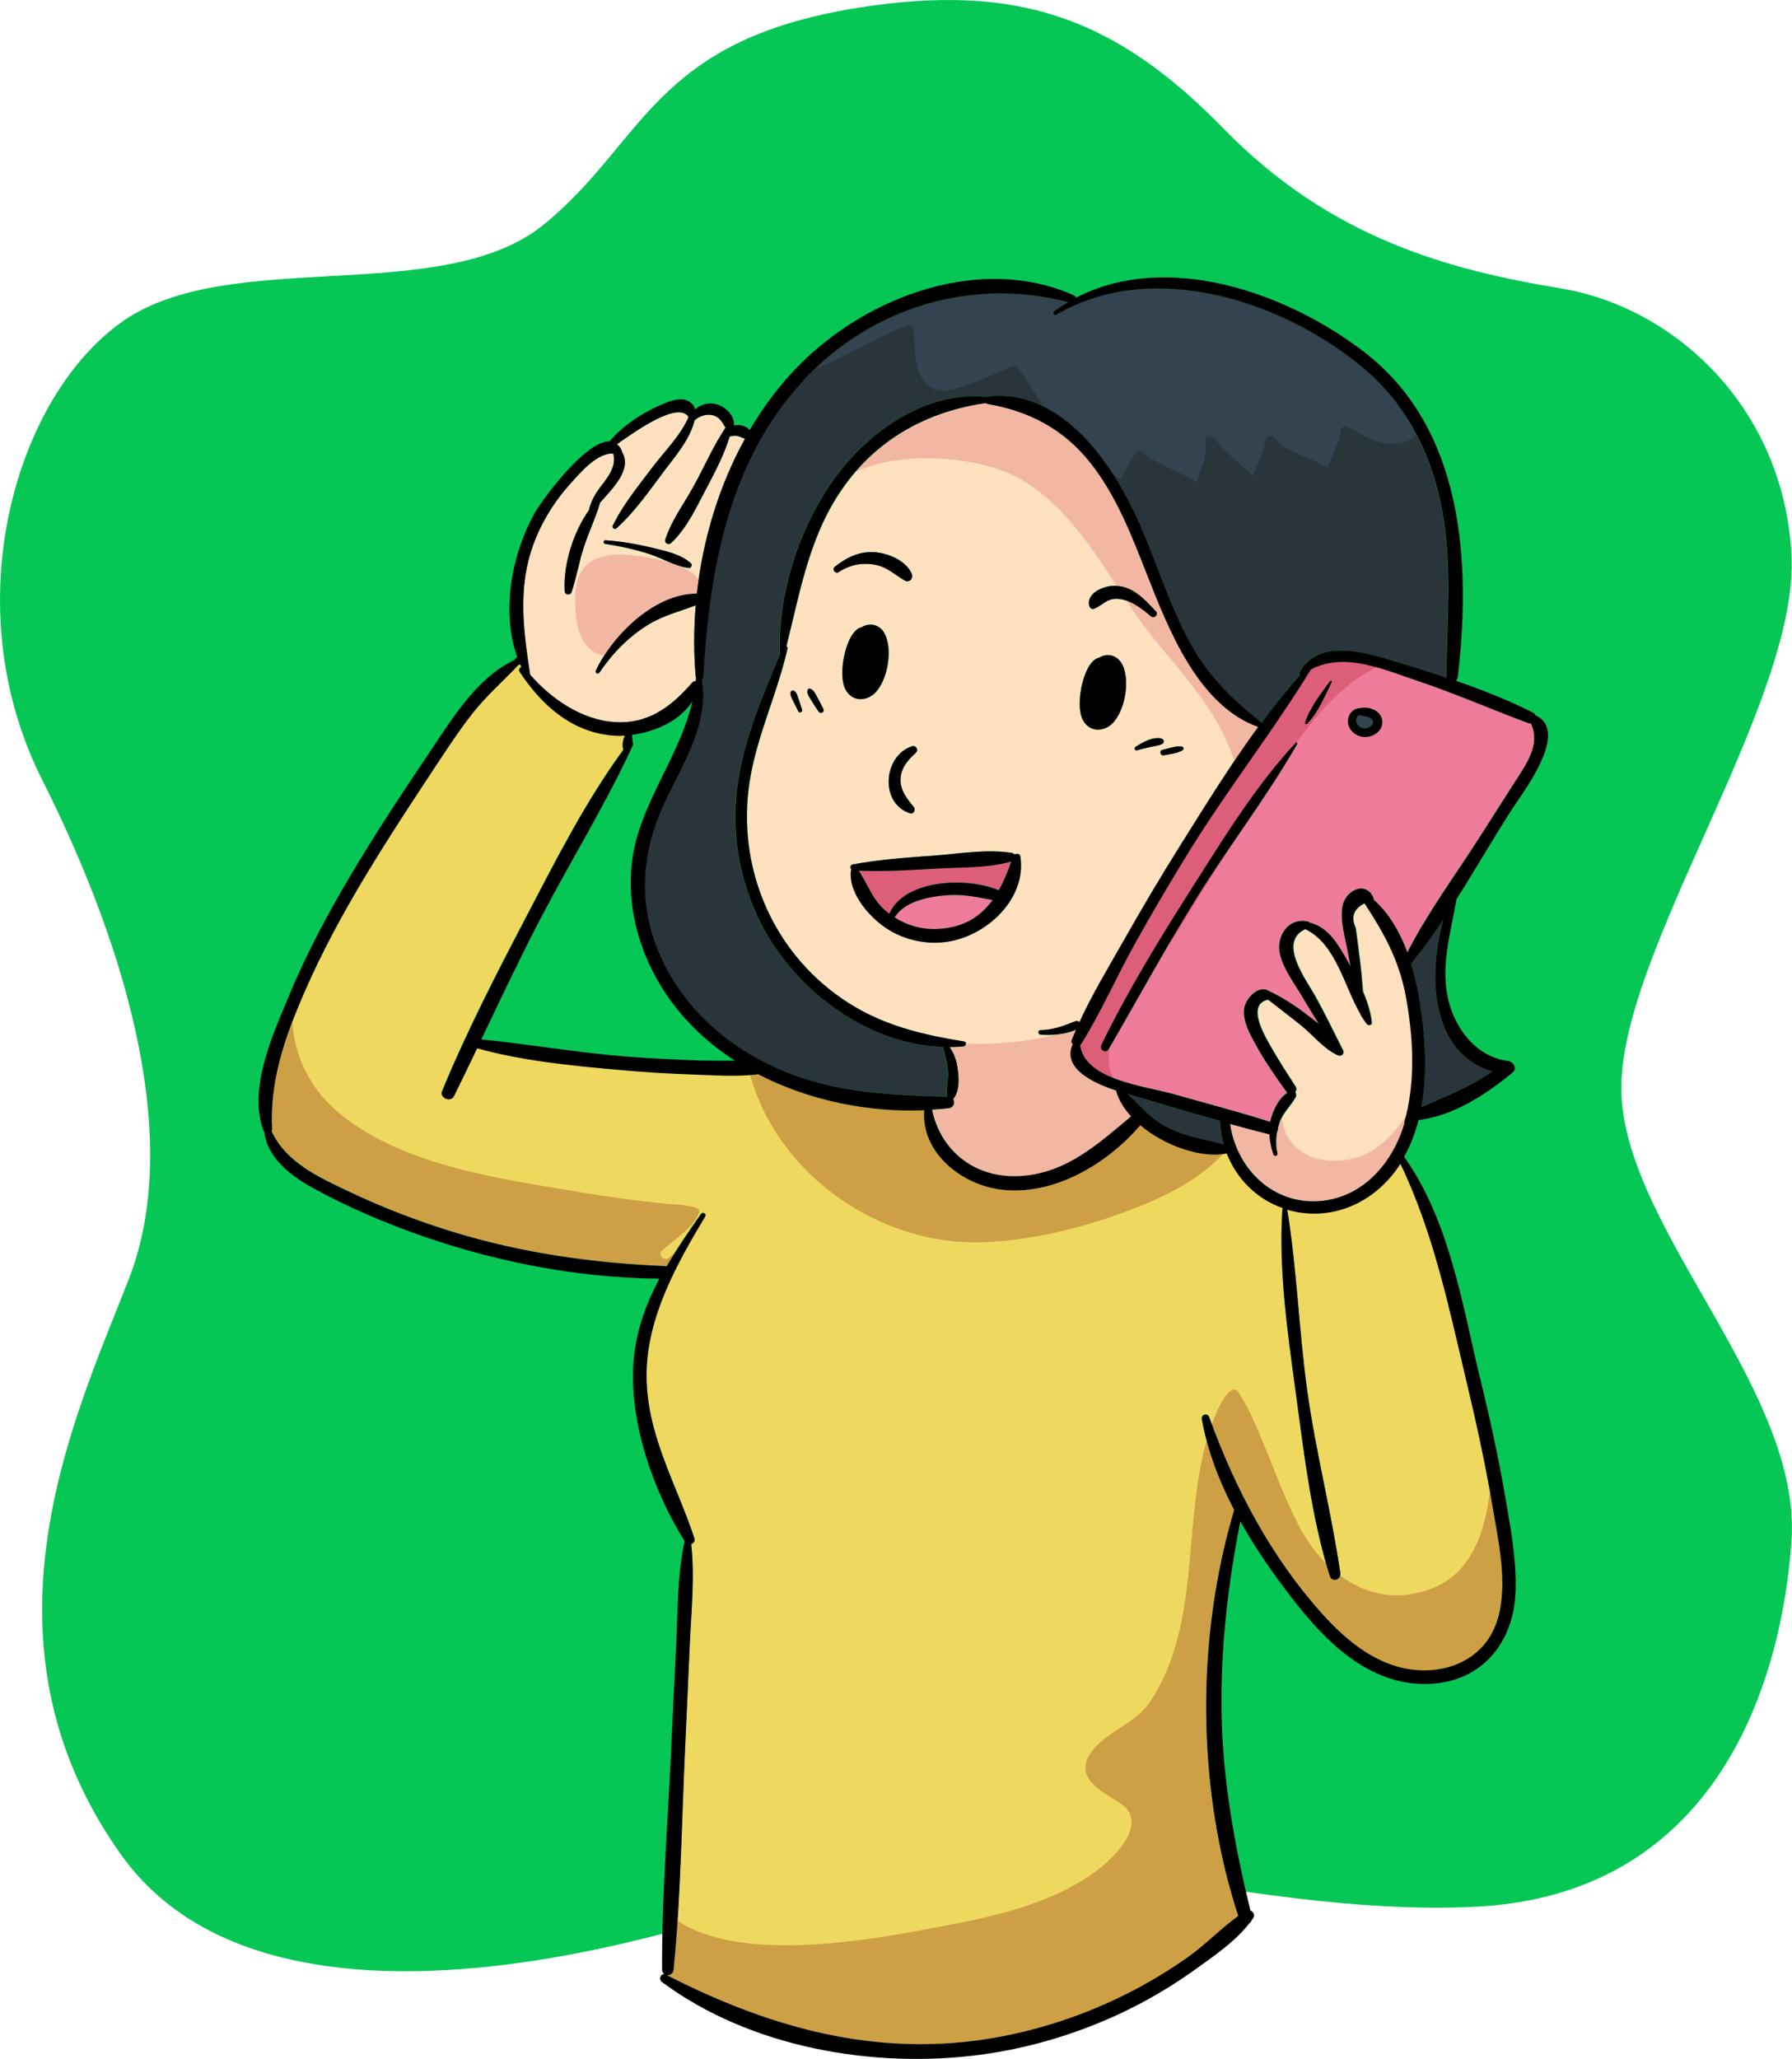 <?xml version="1.0" encoding="UTF-8"?>
<svg id="_レイヤー_2" data-name="レイヤー 2" xmlns="http://www.w3.org/2000/svg" viewBox="0 0 169.14 194.33">
  <defs>
    <style>
      .cls-1 {
        fill: #cea045;
      }

      .cls-2 {
        fill: #29353a;
      }

      .cls-3 {
        fill: #06c755;
      }

      .cls-4 {
        fill: #efd860;
      }

      .cls-5 {
        fill: #dd5e79;
      }

      .cls-6 {
        fill: #ffe1c0;
      }

      .cls-7 {
        fill: #ef7b9a;
      }

      .cls-8 {
        fill: #f2b7a2;
      }

      .cls-9 {
        fill: #33434f;
      }
    </style>
  </defs>
  <g id="Objects">
    <g>
      <path class="cls-3" d="M80.88.75c15.26-2.45,24.51,1.04,34.61,11.39,10.1,10.36,21.23,13.32,31.85,15.08,10.62,1.76,20.97,11.11,21.75,25.08.78,13.97-16.57,37.95-16.05,50.95.52,13,17.09,28.02,16.05,42.26-1.04,14.24-7.62,33.4-29.96,34.44-22.34,1.04-46.35-8.55-59.59-3.11-13.25,5.44-53.64,18.56-68.14-1.85-14.5-20.41-4.14-41.65.78-54.34,4.92-12.69.17-30.42-8.2-47.06C-4.4,56.94,1.56,37.26,11.66,30.27c10.1-6.99,30.08-1.3,39.64-9.06C60.86,13.44,61.55,3.86,80.88.75Z"/>
      <g>
        <g>
          <path class="cls-6" d="M128.83,85.25c-1.04.5-1.33,1.27-.84,2.33.04.29.08.59.12.88.1.73.19,1.46.28,2.19.12.97.21,1.94.28,2.9.41.97.73,1.96.84,2.94.03.29-.35.31-.49.13-.17-.22-.32-.46-.47-.71-.04-.02-.06-.05-.07-.1,0-.01,0-.03,0-.04-1.6-2.72-2.32-6.66-5.24-8.09-2.64,1.2.02,4.7.91,6.29.9,1.61,1.68,3.26,2.52,4.9.04.08.09.16.13.24.14.33-.15.62-.48.48-1.28-.56-2.33-1.9-3.42-2.77-1.04-.85-2.12-1.66-3.17-2.48-2.17.44-.26,3.53.38,4.66.69,1.2,1.44,2.36,2.19,3.52.13.21.09.4-.03.54.1.12.13.3.06.45-.43.83-1.14,1.4-1.49,2.32-.08.21-.14.42-.19.63.01.12-.02.24-.07.35-.13.67-.14,1.36.03,2.03.06.25-.3.34-.38.11-.21-.63-.36-1.26-.38-1.9-1.24-.31-2.48-.63-3.71-.98.58,4.16,3.97,7.59,8.4,7.28,4.13-.29,6.98-3.6,8.07-7.38,1.11-3.81.87-8.17.14-12.04-.64-3.38-2.07-5.92-3.88-8.68Z"/>
          <path class="cls-6" d="M57.77,68.13c3.3.31,5.52-1.36,7.56-3.71.09-.11.21-.13.32-.11.01-.12.03-.23.04-.35,0-.03-.02-.06-.03-.09-.19-2.21-.19-4.47,0-6.74-1.49.58-3.03.94-4.45,1.81-1.87,1.15-3.42,2.73-4.64,4.54-.14.21-.44.03-.34-.2,1.59-3.32,5.53-7.24,9.53-7.25.57-5.09,2.08-10.16,4.55-14.62-.29-.08-.53-.24-.84-.27-.2-.01-.4.03-.6.05-.51,1.68-1.33,3.26-2.15,4.81-.95,1.79-1.88,3.87-3.39,5.26-.23.21-.65,0-.55-.32.59-1.85,1.84-3.5,2.77-5.21.97-1.78,1.79-3.67,2.92-5.36-.26-.44-.5-.9-1-1.11-.6-.25-1.4-.05-1.87.38-.01.01-.02.01-.04.02-.47,1.82-1.67,3.2-2.82,4.72-1.41,1.87-2.81,3.93-4.56,5.48-.19.17-.45-.04-.34-.26.94-1.96,2.42-3.74,3.72-5.48,1.11-1.48,2.69-3.03,3.42-4.76-.99-1.52-4.92,1.28-6.76,2.57.17.14.32.33.45.59.02.04.02.08.02.12,1.02,1.66-.88,3.46-2.1,4.85,0,.04.02.07,0,.11-.42,1.39-1.05,2.69-1.5,4.07-.45,1.39-.68,2.83-1.15,4.21-.12.36-.63.29-.65-.09-.15-2.5.81-5.55,2.32-7.69,0-.03-.02-.07,0-.11.25-.84.6-1.45,1.14-2.14.69-.89,1.45-1.91,1.12-3.04-1.57-.09-3.26,1.97-4.18,3-1.21,1.36-2.21,2.91-2.95,4.57-1.98,4.42-1.41,8.69-.72,13.3,1.96,2.26,4.75,4.18,7.74,4.46ZM57.15,50.99c1.49.11,2.92.35,4.38.7,1.27.31,2.69.58,3.69,1.47.16.15.04.49-.19.46-1.29-.17-2.44-.89-3.67-1.3-1.38-.46-2.82-.76-4.25-.99-.19-.03-.14-.35.05-.33Z"/>
          <path class="cls-8" d="M127.49,109.38c-3.4.69-6.26-.9-6.49-3.92-.06.12-.13.23-.18.36-.08.21-.14.42-.19.63.01.12-.02.24-.07.35-.13.67-.14,1.36.03,2.03.06.25-.3.34-.38.11-.21-.63-.36-1.26-.38-1.9-1.24-.31-2.48-.63-3.71-.98.58,4.16,3.97,7.59,8.4,7.28,4.13-.29,6.98-3.6,8.07-7.38.07-.26.13-.53.19-.79-1.3,2.05-3.02,3.75-5.27,4.2Z"/>
          <path class="cls-8" d="M64.13,53.41c-.2-.06-.4-.14-.59-.22-1.82-.6-4.12-.86-5.02-.86-2.71,0-4.18,1.22-4.23,4.04-.04,2.03.24,5.1,2.73,5.47.02,0,.03.01.04.02,1.89-2.91,5.26-5.8,8.69-5.83.02-.03.03-.06.05-.08.04-.38.1-.77.16-1.15-.23-.57-.93-1.02-1.82-1.38Z"/>
          <path class="cls-2" d="M115.51,108.01c-.2-.71-.32-1.45-.34-2.21-2.93-.83-5.85-1.71-8.77-2.55,1.12,1,2.09,2.19,3.45,2.98,1.84,1.05,3.71,1.26,5.66,1.79Z"/>
          <path class="cls-7" d="M89.51,84.47c-1.68.11-4.14.54-5.07,2.11,1.22.78,2.64,1.16,4.12,1.09,2.43-.12,4.01-1.19,5.13-2.73-1.39-.26-2.73-.56-4.18-.46Z"/>
          <path class="cls-2" d="M66.21,64.14c.76,4.1-1.78,7.97-3.48,11.58-2.29,4.88-2.59,9.86-.27,14.81,2.04,4.36,5.61,7.68,9.86,9.8.03.01.06.02.09.04.39.19.78.39,1.18.56,5.08,2.18,10.34,2.41,15.77,2.57-.11-.78.16-1.57.1-2.37-.06-.77-.27-1.57-.49-2.34-7.4-.24-14.4-5.71-17.46-12.23-1.75-3.73-2.47-7.91-1.98-12,.54-4.49,2.36-8.72,4.08-12.86,0-.02-.03-.04-.03-.06-.18-5.91,2.04-12.52,5.68-17.17,3.21-4.1,8.34-7.54,13.74-7.02.04,0,.08.02.11.04.06-.05.12-.08.2-.09,7.06-.71,11.88,6.62,14.3,12.2,1.62,3.73,2.81,7.67,4.79,11.23,1.71,3.09,3.96,5.22,6.66,7.37,1.16-1.56,2.36-3.09,3.63-4.52-.06-.05-.1-.14-.06-.22,1.77-3.33,6.38-1.85,9.14-1.01,1.57.48,3.15.97,4.73,1.5,0-.02,0-.03,0-.05.04-5.6.63-11.14-.59-16.67-1.07-4.87-3.37-9.24-7.22-12.47-7.58-6.36-19.89-10.41-29-5.07-.22.13-.39-.19-.19-.33.43-.31.87-.59,1.32-.85-9.1-2.33-18.54.46-24.99,7.36-7.14,7.65-8.9,17.94-9.48,27.99,0,.13-.07.22-.15.27Z"/>
          <path class="cls-9" d="M76.91,34.81c3.02-1.09,5.94-3.08,8.75-4.08.3-.11.6.17.6.46.03,2.39.19,6.41,3.61,5.57,2-.49,3.85-1.44,5.74-2.24.2-.08.43.06.53.22.8,1.21,1.58,2.45,2.39,3.65,2.69,1.34,4.89,3.81,6.6,6.49.23.12.47.24.72.35.29-.88.84-1.61,1.32-2.43.16-.28.52-.29.74-.1,1.48,1.29,3.44,1.74,5.05,2.83.35-1.26.99-2.29.79-3.79-.07-.54.53-.8.87-.36,1.04,1.35,2.45,2.32,3.62,3.55.38-1.11,1.03-2.14,1.19-3.31.05-.37.5-.68.81-.33,1.36,1.52,3.41,1.81,5.06,2.86.36-1.18,1.08-2.22,1.24-3.47.04-.32.38-.64.71-.41,1.67,1.16,4.67,2.58,6.45.75-1.23-2.35-2.86-4.47-4.97-6.24-7.58-6.36-19.89-10.41-29-5.07-.22.13-.39-.19-.19-.33.43-.31.87-.59,1.32-.85-8.62-2.21-17.53.18-23.93,6.3Z"/>
          <path class="cls-6" d="M98.23,97.23c1.15-.01,2.25-.41,3.3-.85.15-.06.28,0,.37.1,1.2-2.61,2.73-5.13,4.12-7.6,1.75-3.1,3.57-6.16,5.46-9.18,2.3-3.67,4.67-7.5,7.29-11.08-5.71-2.03-8.5-9.33-10.51-14.43-1.44-3.66-2.87-7.4-5.34-10.51-2.51-3.16-5.75-4.86-9.69-5.54-.08-.01-.13-.05-.17-.08-5.33.75-9.97,3.22-13.2,7.6-3.42,4.62-4.27,9.95-5.62,15.34.07.05.12.12.1.23-.95,4.21-2.87,8.18-3.56,12.46-.65,4.07-.11,8.29,1.59,12.05,1.67,3.69,4.37,6.79,7.79,8.96,3.36,2.12,7,2.98,10.86,3.6.28.05.18.44-.06.47-.44.04-.88.06-1.31.06.41.57.64,1.2.75,1.98.13.93.22,2.17-.41,2.93.21.3.06.82-.42.87-.52.06-1.04.1-1.57.13.84,4,4.18,6.54,8.39,6.27,4.32-.28,7.29-3.02,10.41-5.63-.69-.75-1.2-1.57-1.42-2.44-2-.65-5.16-2.04-4.09-4.37-.1-.1-.15-.25-.09-.42.12-.32.26-.64.4-.95-1.07.46-2.18.53-3.35.46-.27-.01-.27-.42,0-.42ZM111.63,70.79c-.49.31-1.21.36-1.77.48-.33.07-.47-.44-.14-.51.56-.12,1.24-.39,1.82-.32.18.02.26.24.09.34ZM109.66,69.71c.21.06.25.36.06.47-.34.2-.77.23-1.16.31-.42.1-.84.19-1.26.31-.2.06-.29-.21-.13-.32.65-.43,1.67-1.01,2.49-.78ZM105.05,55.29c1.78-.08,2.89,1.19,4.02,2.37.31.32-.15.76-.48.48-.87-.75-2.05-1.64-3.25-1.64-.93,0-1.32.65-2.1.95-.17.07-.38-.07-.43-.24-.33-1.22,1.26-1.89,2.23-1.93ZM101.92,65.89c.05-.98.59-3.59,1.84-3.83.04-.02.07-.05.11-.07.73-.36,1.52-.12,1.95.55.94,1.47.37,4.7-.94,5.83-.59.52-1.49.68-2.15.2-.84-.62-.86-1.74-.81-2.68ZM86.46,71.02c-.75.67-1.43,1.43-1.47,2.49-.04,1.05.6,1.86,1.24,2.62.22.26.02.74-.36.61-2.88-.94-2.51-5.47.23-6.33.34-.11.62.36.35.6ZM75.35,67.14c-.15-.31-.31-.61-.46-.92-.13-.27-.3-.52-.28-.83.01-.2.23-.29.39-.16.23.2.29.5.38.78.11.33.21.66.32.98.07.21-.26.35-.36.15ZM77.26,67.15c-.24-.36-.49-.72-.71-1.09-.18-.3-.41-.58-.34-.94.02-.1.15-.17.24-.14.34.11.48.46.65.75.21.37.4.77.6,1.15.15.3-.26.54-.44.26ZM78.77,53.5c1.11-.9,2.42-1.53,3.88-1.39,1.27.13,2.85.79,3.4,2.01.19.42-.21.9-.65.65-.94-.53-1.61-1.24-2.7-1.47-1.24-.26-2.5-.03-3.55.68-.29.2-.65-.27-.38-.49ZM79.52,63.01c.05-.98.59-3.59,1.84-3.83.04-.02.07-.05.11-.07.73-.36,1.52-.12,1.95.55.94,1.47.37,4.7-.93,5.83-.59.52-1.49.68-2.15.2-.84-.62-.86-1.74-.81-2.68ZM89.18,88.9c-2.09.24-4.2-.3-5.89-1.57-1.48-1.11-3.17-3.17-2.97-5.13,0-.05.03-.09.06-.14-.15-.15-.15-.44.11-.49,2.48-.46,4.98-.64,7.5-.82,2.44-.17,5.11-.65,7.53-.27.11.02.19.08.24.16.2-.13.52-.1.56.19.6,4.08-3.35,7.64-7.14,8.06Z"/>
          <path class="cls-8" d="M93.95,44.2c4.25,1.35,7.19,4.83,9.65,8.39.62.89,1.21,1.8,1.8,2.71,1.57.09,2.62,1.25,3.67,2.35.31.32-.15.76-.48.48-.63-.54-1.43-1.17-2.29-1.46.78,1.17,1.58,2.33,2.46,3.42,1.77,2.19,3.67,4.31,5.23,6.65,1.06,1.58,1.92,3.29,2.52,5.08.73-1.09,1.48-2.16,2.25-3.22-5.71-2.03-8.5-9.33-10.51-14.43-1.44-3.66-2.87-7.4-5.34-10.51-2.51-3.16-5.75-4.86-9.69-5.54-.08-.01-.13-.05-.17-.08-4.84.68-9.11,2.81-12.27,6.47,4.01-1.79,9.55-1.47,13.18-.32Z"/>
          <path class="cls-8" d="M101.27,98.56c-.1-.1-.15-.25-.09-.42.12-.32.26-.64.4-.95-.61.26-1.22.39-1.85.44-2.77.68-5.69.96-8.56.87,0,.12-.09.24-.22.25-.44.04-.88.06-1.31.06.41.57.64,1.2.75,1.98.13.93.22,2.17-.41,2.93.21.3.06.82-.42.87-.52.06-1.04.1-1.57.13.84,4,4.18,6.54,8.39,6.27,4.32-.28,7.29-3.02,10.41-5.63-.69-.75-1.2-1.57-1.42-2.44-2-.65-5.16-2.04-4.09-4.37Z"/>
          <path class="cls-5" d="M81.06,82.16c.85,1.29,1.24,2.65,2.47,3.73.13.12.27.22.41.33,1.43-3.25,7.3-3.5,10.33-2.21.47-.83.85-1.75,1.18-2.72-2.23.65-4.79.53-7.09.67-2.44.15-4.86.29-7.3.2Z"/>
          <path class="cls-4" d="M121.91,114.24c-.14-.03-.28-.08-.42-.12.92,5.67,1.11,11.48,1.9,17.18.8,5.75,2.27,11.39,3.11,17.11.09.64-.79.92-1,.27-1.72-5.48-2.42-11.49-3.19-17.17-.77-5.68-1.65-11.65-1.28-17.39,0-.05.03-.1.06-.14-2.49-.86-4.39-2.79-5.31-5.17-2.34.5-5.84-.7-8.16-2.66-3.15,3.66-8.09,6.62-13.02,6.09-3.78-.41-7.7-3.47-7.37-7.5-5.3.21-10.89-.92-15.67-3.4-2.04.26-4.2.09-6.24.02-2.26-.07-4.52-.22-6.77-.42-4.49-.39-9.16-.84-13.52-2.05-.72,1.51-1.45,3.02-2.19,4.52-.31.62-1.38.17-1.12-.47,2.33-5.66,5.16-11.15,8-16.56,2.77-5.31,5.57-10.82,9.12-15.67,0,0-.01-.02-.02-.03-.13-.32-.04-.88.15-1.29-.32.02-.64.02-.94,0-4-.24-6.91-2.85-9-6.04-.11-.17.01-.36.17-.43-.04-.08-.07-.16-.1-.25-.06.03-.13.04-.2.05-.01.02-.02.03-.03.05-1.43,1.51-2.96,2.85-4.26,4.49-1.23,1.57-2.33,3.24-3.43,4.9-2.26,3.43-4.52,6.85-6.64,10.37-2.17,3.6-4.18,7.31-5.86,11.17-1.81,4.17-3.24,8.25-3.01,12.84,0,.07-.01.14-.04.19,1.37,2.95,4.48,4.35,7.35,5.71,3.13,1.48,6.36,2.73,9.67,3.75,6.6,2.04,13.35,2.99,20.23,3.26.01,0,.02,0,.04,0,.98-1.67,2.1-3.29,3.23-4.91.17-.24.55-.03.4.23-2.65,4.39-5.44,9.41-5.53,14.66-.11,5.76,2.76,10.42,4.51,15.69.09.28-.08.49-.3.56.35,3.1,0,6.31-.13,9.41-.15,3.33-.29,6.66-.45,10-.32,6.91-.4,13.88-1.08,20.76-.04.36-.33.53-.61.52,9.13,4.66,18.62,7.48,28.98,6.18,4.93-.62,9.75-2.11,14.19-4.33,2.09-1.04,4.1-2.24,6.01-3.59,1.64-1.16,3.08-2.68,4.72-3.86-3.94-12.08-4-26.16-.38-38.31-1.42-2.71-2.51-5.57-3.05-8.55-.08-.46.54-.63.7-.19,2.47,6.8,5.86,13.2,10.72,18.61,2.34,2.59,5.29,4.98,8.91,5.24,3.44.25,6.63-1.43,7.61-4.89.96-3.39.05-7.3-.52-10.68-.66-3.88-1.5-7.73-2.41-11.57-1.66-6.99-3.14-14.18-6.27-20.68-2.22,3.49-6.13,5.44-10.26,4.45Z"/>
          <path class="cls-1" d="M92.83,117.23c4.45-.17,9.08-1.29,13.25-2.82,3.31-1.22,6.94-2.86,9.37-5.53-2.33.33-5.61-.83-7.82-2.7-3.15,3.66-8.09,6.62-13.02,6.09-3.78-.41-7.7-3.47-7.37-7.5-5.3.21-10.89-.92-15.67-3.4-.25.03-.51.04-.77.06,2.58,9.38,12.19,16.17,22.03,15.8Z"/>
          <path class="cls-1" d="M140.86,142.04c-.07-.44-.16-.88-.24-1.32-.43,3.72-1.68,7.66-5.33,9.13-3.32,1.34-6.36.65-8.81-1.17-.14.44-.8.57-.97.02-.12-.38-.22-.77-.33-1.15-1.02-1.02-1.9-2.25-2.6-3.59-1.4-2.69-2.4-5.54-3.57-8.33-.61-1.44-1.24-2.92-2.11-4.23-.68-1.04-1.81,1.25-2.08,1.89-.16.37-.29.75-.43,1.14,2.45,6.55,5.76,12.73,10.47,17.96,2.34,2.59,5.29,4.98,8.91,5.24,3.44.25,6.63-1.43,7.61-4.89.96-3.39.05-7.3-.52-10.68Z"/>
          <path class="cls-1" d="M116.49,142.51c-1.1-2.1-2-4.29-2.6-6.56-2.3,8.13-.53,17.62-5.44,24.79-1.21,1.77-3.64,2.56-5.07,4.14-2.39,2.64.3,3.99,2.3,5.26,2.95,1.86-.62,5.31-2.44,6.6-4.06,2.88-9.16,4.07-13.98,4.98-3.59.68-7.2,1.35-10.84,1.66-4.46.38-10.53.46-14.47-2.11-.1,1.55-.22,3.09-.37,4.63-.04.36-.33.53-.61.52,9.13,4.66,18.62,7.48,28.98,6.18,4.93-.62,9.75-2.11,14.19-4.33,2.09-1.04,4.1-2.24,6.01-3.59,1.64-1.16,3.08-2.68,4.72-3.86-3.94-12.08-4-26.16-.38-38.31Z"/>
          <path class="cls-1" d="M62.93,119.5c.28-.48.59-.94.89-1.41-.25.22-.47.42-.67.59-.45.41-1.13-.26-.67-.67.92-.82,3.26-2.37,3.53-3.69.11-.58-2.55-.67-2.86-.7-3.5-.33-6.98-.86-10.45-1.45-6.76-1.15-14.45-2.4-20.07-6.63-3.32-2.5-4.78-5.68-5.04-9.08-1.24,3.25-2.08,6.52-1.9,10.11,0,.07-.01.14-.04.19,1.37,2.95,4.48,4.35,7.35,5.71,3.13,1.48,6.36,2.73,9.67,3.75,6.6,2.04,13.35,2.99,20.23,3.26.01,0,.02,0,.04,0Z"/>
          <path class="cls-9" d="M128.34,67.5s-.03-.03-.05-.04c-.2.16-.32.43-.24.69.11.42.52.61.93.56.36-.05.86-.44.53-.82-.27-.31-.8-.26-1.16-.39Z"/>
          <path class="cls-2" d="M136.22,86.8c-.94,1.4-1.91,2.77-2.96,4.05-.02.03-.05.04-.08.06.48,1.57.79,3.17.98,4.62.38,2.88.53,6,0,8.94,2.35-1.06,4.59-1.91,6.69-3.38-5.77-1.75-6.11-8.89-4.63-14.3Z"/>
          <path class="cls-7" d="M143.07,73.67c1.13-1.77,2.32-3.45,1.44-5.39-.06,0-.13,0-.21-.03-3.49-1.28-6.88-2.79-10.41-3.97-3.26-1.09-6.99-2.81-10.18-1.11-3.56,5.81-7.8,11.22-11.4,17.02-1.81,2.92-3.56,5.89-5.23,8.9-1.72,3.1-3.16,6.42-5.04,9.41-.03.05-.07.08-.11.11.45,3.31,6.12,3.87,8.76,4.62,3.06.87,6.16,1.67,9.19,2.64.03-.15.07-.3.11-.45.26-.83.75-1.83,1.52-2.31-.04-.03-.08-.06-.11-.1-1.03-1.45-2.06-2.9-2.91-4.47-.53-.98-1.19-2.13-1.08-3.29.09-.92,1.1-2.03,1.94-1.88.05,0,.09,0,.14.02,1.45.66,2.73,1.48,3.98,2.46.31.24.65.5,1,.77-.51-.79-1.01-1.59-1.48-2.42-.75-1.29-1.84-2.68-2.19-4.15-.4-1.69.79-3.5,2.64-3.09.08.02.14.06.17.11,1.43.33,2.34,1.51,3.1,2.81.24.41.5.85.75,1.3-.07-.38-.15-.75-.22-1.14-.23-1.37-.82-3.18-.53-4.58.29-1.41,2.13-2.39,2.89-.78.04.08.04.15.04.22,1.45,1.28,2.47,3.06,3.18,4.98,1.88-3.72,4.46-7.19,6.7-10.69,1.18-1.85,2.35-3.69,3.53-5.53ZM122.44,70.2c-2.79,4.88-6.27,9.4-9.26,14.17-3.01,4.79-5.7,9.75-8.54,14.64-.26.45-.91.05-.69-.4,2.52-5.17,5.57-10.14,8.66-14.99,2.94-4.62,5.94-9.51,9.69-13.52.07-.07.19.02.14.11ZM125.69,64.37c-.67,1.36-1.24,2.82-2.31,3.93-.08.09-.24,0-.2-.12.47-1.47,1.47-2.67,2.35-3.91.07-.1.21-.01.16.09ZM128.75,69.55c-.87-.05-1.64-.79-1.51-1.7.09-.6.56-.99,1.09-1.02,0,0,0,0,0,0,.86-.21,2.06.24,2.12,1.24.06.91-.88,1.53-1.71,1.48Z"/>
          <path class="cls-5" d="M104.71,98.88s-.05.09-.08.13c-.26.45-.91.05-.69-.4,2.52-5.17,5.57-10.14,8.66-14.99,2.94-4.62,5.94-9.51,9.69-13.52.02-.02.05-.03.08-.02,2.16-3.01,4.66-5.74,7.57-7.11-2.12-.59-4.27-.83-6.23.2-3.56,5.81-7.8,11.22-11.4,17.02-1.81,2.92-3.56,5.89-5.23,8.9-1.72,3.1-3.16,6.42-5.04,9.41-.03.05-.07.08-.11.11.21,1.52,1.51,2.45,3.11,3.1-.37-.91-.47-1.87-.34-2.84ZM125.53,64.28c.07-.1.21-.01.16.09-.67,1.36-1.24,2.82-2.31,3.93-.08.09-.24,0-.2-.12.47-1.47,1.47-2.67,2.35-3.91Z"/>
          <path class="cls-5" d="M111.31,87.67c1.55-2.63,3.19-5.21,4.83-7.79-1.01,1.48-2.01,2.97-2.97,4.49-1.05,1.68-2.06,3.38-3.05,5.08.42-.58.83-1.17,1.19-1.78Z"/>
        </g>
        <g>
          <path d="M125.53,64.28c-.88,1.24-1.88,2.44-2.35,3.91-.04.12.12.2.2.12,1.06-1.11,1.64-2.57,2.31-3.93.05-.11-.09-.19-.16-.09Z"/>
          <path d="M122.3,70.1c-3.75,4.01-6.75,8.91-9.69,13.52-3.09,4.85-6.14,9.82-8.66,14.99-.22.46.43.85.69.4,2.84-4.89,5.53-9.85,8.54-14.64,2.99-4.76,6.47-9.29,9.26-14.17.05-.09-.07-.18-.14-.11Z"/>
          <path d="M128.34,66.83s0,0,0,0c-.53.03-1,.42-1.09,1.02-.14.91.63,1.65,1.51,1.7.83.05,1.77-.57,1.71-1.48-.06-1-1.26-1.45-2.12-1.24ZM128.97,68.71c-.41.06-.82-.14-.93-.56-.07-.27.04-.53.24-.69.02.01.03.03.05.04.36.13.89.08,1.16.39.33.38-.17.76-.53.82Z"/>
          <path d="M65.21,53.15c-1-.88-2.42-1.16-3.69-1.47-1.45-.35-2.89-.59-4.38-.7-.19-.01-.24.3-.05.33,1.43.23,2.87.53,4.25.99,1.23.41,2.38,1.14,3.67,1.3.23.03.36-.32.19-.46Z"/>
          <path d="M139.71,130.12c-1.68-6.98-2.91-14.99-7.18-20.95.61-1.09,1.05-2.26,1.36-3.47,3.27-.38,6.41-2.44,8.89-4.49.48-.4.03-1.03-.45-1.09-2.95-.37-4.98-3-5.63-5.77-.76-3.22.24-6.33.77-9.48,1.76-2.78,3.41-5.64,5.15-8.36.99-1.54,5.65-7.51,2.31-9-.04-.1-.1-.19-.22-.25-2.32-1.18-4.79-2.15-7.29-3.02.09-.09.16-.2.18-.36,1.26-10.88.54-23.42-8.81-30.64-7.27-5.61-18.59-9.61-27.23-5.15-.02-.08-.07-.16-.18-.21-8.74-3.92-19.4.03-25.84,6.47-1.85,1.85-3.44,3.95-4.78,6.23-.3-.34-.77-.49-1.23-.46-.08,0-.16.02-.25.03.08-.89-.75-1.71-1.55-1.97-.79-.25-1.55-.05-2.11.46-.05-.22-.18-.43-.4-.62-.68-.58-1.59-.31-2.33-.02-1.98.78-3.96,2.01-5.36,3.65-2.32-.06-6.52,5.75-7.1,6.82-2.13,3.87-3.15,9.22-1.61,13.55-.11.07-.21.15-.28.29h0s-.03,0-.04.01c-3.43,1.6-5.76,5.41-7.8,8.44-2.6,3.87-5.19,7.76-7.57,11.78-2.24,3.76-4.29,7.63-5.96,11.68-1.5,3.61-3.72,8.49-2.32,12.44.02.05.05.1.09.14.3,2.49,2.52,4.18,4.66,5.35,3.3,1.8,6.81,3.3,10.36,4.53,7.12,2.47,14.72,3.92,22.28,3.99-1.37,2.58-2.35,5.32-2.48,8.42-.23,5.51,1.96,11.71,4.86,16.35-.69,3.13-.64,6.47-.79,9.66-.17,3.33-.33,6.66-.48,10-.32,6.9-.89,13.85-.86,20.76,0,.21.1.35.22.43-.37-.02-.58.49-.22.76,8.33,6.19,19.96,8.2,30.09,6.85,4.75-.64,9.4-2.06,13.71-4.15,2.29-1.11,4.49-2.43,6.55-3.91,1.73-1.24,3.76-2.63,5.09-4.35.1-.06.16-.16.2-.27.05-.07.11-.14.16-.21.19-.29,0-.61-.27-.72-1.5-6.17-2.62-12.29-2.72-18.67-.1-6.06.6-12.11,1.77-18.05,1.42,2.54,3.09,4.94,4.83,7.19,3.11,4.04,7.19,8.21,12.67,8.16,5.12-.04,8.3-3.75,8.48-8.71.11-3.08-.51-6.24-1.03-9.26-.63-3.64-1.43-7.25-2.3-10.84ZM132.57,105.97c-1.1,3.78-3.95,7.09-8.07,7.38-4.43.31-7.81-3.12-8.4-7.28,1.23.34,2.47.67,3.71.98.03.64.17,1.27.38,1.9.08.24.44.14.38-.11-.17-.67-.16-1.36-.03-2.03.06-.11.09-.23.07-.35.06-.21.12-.42.19-.63.34-.92,1.06-1.49,1.49-2.32.07-.14.04-.33-.06-.45.12-.13.16-.33.03-.54-.75-1.16-1.5-2.32-2.19-3.52-.65-1.12-2.55-4.22-.38-4.66,1.06.83,2.13,1.64,3.17,2.48,1.08.88,2.14,2.22,3.42,2.77.33.14.62-.15.48-.48-.04-.08-.09-.16-.13-.24-.83-1.64-1.62-3.29-2.52-4.9-.89-1.59-3.55-5.09-.91-6.29,2.93,1.43,3.64,5.37,5.24,8.09,0,.01,0,.03,0,.04.01.05.04.08.07.1.15.25.31.49.47.71.14.18.52.16.49-.13-.11-.98-.43-1.97-.84-2.94-.07-.97-.16-1.93-.28-2.9-.09-.73-.18-1.46-.28-2.19-.04-.29-.08-.59-.12-.88-.48-1.05-.19-1.83.84-2.33,1.81,2.77,3.24,5.31,3.88,8.68.73,3.87.97,8.22-.14,12.04ZM140.85,101.1c-2.1,1.47-4.35,2.33-6.69,3.38.54-2.94.39-6.06,0-8.94-.19-1.45-.5-3.06-.98-4.62.03-.02.05-.04.08-.06,1.05-1.29,2.02-2.65,2.96-4.05-1.48,5.4-1.14,12.55,4.63,14.3ZM144.3,68.25c.07.03.14.03.21.03.88,1.94-.31,3.62-1.44,5.39-1.18,1.84-2.36,3.69-3.53,5.53-2.24,3.51-4.82,6.97-6.7,10.69-.71-1.92-1.73-3.7-3.18-4.98,0-.07,0-.14-.04-.22-.76-1.61-2.6-.63-2.89.78-.29,1.4.3,3.21.53,4.58.06.38.15.76.22,1.14-.25-.45-.51-.89-.75-1.3-.76-1.29-1.67-2.48-3.1-2.81-.04-.05-.09-.09-.17-.11-1.86-.41-3.04,1.4-2.64,3.09.35,1.47,1.44,2.86,2.19,4.15.48.82.98,1.62,1.48,2.42-.35-.27-.69-.52-1-.77-1.25-.98-2.53-1.8-3.98-2.46-.05-.02-.09-.03-.14-.02-.84-.15-1.85.96-1.94,1.88-.11,1.16.55,2.31,1.08,3.29.85,1.57,1.88,3.02,2.91,4.47.03.04.07.07.11.1-.77.48-1.26,1.48-1.52,2.31-.05.15-.08.3-.11.45-3.03-.97-6.13-1.77-9.19-2.64-2.65-.75-8.32-1.31-8.76-4.62.04-.03.08-.07.11-.11,1.87-3,3.32-6.32,5.04-9.41,1.67-3.01,3.42-5.97,5.23-8.9,3.6-5.8,7.84-11.21,11.4-17.02,3.19-1.69,6.92.02,10.18,1.11,3.53,1.18,6.92,2.69,10.41,3.97ZM89.97,103.72c.63-.76.54-2,.41-2.93-.11-.78-.35-1.41-.75-1.98.44,0,.87-.02,1.31-.06.24-.02.35-.42.06-.47-3.87-.62-7.51-1.48-10.86-3.6-3.42-2.16-6.13-5.27-7.79-8.96-1.7-3.76-2.24-7.98-1.59-12.05.69-4.28,2.61-8.24,3.56-12.46.03-.11-.03-.19-.1-.23,1.36-5.39,2.21-10.72,5.62-15.34,3.23-4.37,7.88-6.85,13.2-7.6.04.04.1.07.17.08,3.93.68,7.18,2.37,9.69,5.54,2.47,3.11,3.9,6.86,5.34,10.51,2.01,5.11,4.81,12.4,10.51,14.43-2.62,3.59-4.99,7.41-7.29,11.08-1.89,3.02-3.71,6.08-5.46,9.18-1.4,2.47-2.93,4.99-4.12,7.6-.09-.1-.22-.16-.37-.1-1.05.43-2.15.84-3.3.85-.27,0-.27.4,0,.42,1.17.06,2.27,0,3.35-.46-.14.32-.27.63-.4.95-.07.18-.02.32.09.42-1.06,2.33,2.1,3.72,4.09,4.37.22.86.73,1.69,1.42,2.44-3.12,2.61-6.09,5.35-10.41,5.63-4.22.27-7.55-2.27-8.39-6.27.52-.03,1.05-.07,1.57-.13.49-.06.64-.57.42-.87ZM106.4,103.24c2.92.84,5.84,1.73,8.77,2.55.02.76.14,1.5.34,2.21-1.95-.53-3.82-.74-5.66-1.79-1.37-.78-2.33-1.97-3.45-2.98ZM75.85,35.87c6.45-6.91,15.88-9.7,24.99-7.36-.45.26-.89.54-1.32.85-.2.14-.02.46.19.33,9.11-5.33,21.42-1.29,29,5.07,3.85,3.23,6.15,7.6,7.22,12.47,1.22,5.53.63,11.08.59,16.67,0,.02,0,.03,0,.05-1.58-.53-3.17-1.03-4.73-1.5-2.76-.84-7.38-2.31-9.14,1.01-.04.07,0,.17.06.22-1.27,1.43-2.48,2.95-3.63,4.52-2.7-2.15-4.95-4.29-6.66-7.37-1.98-3.57-3.17-7.5-4.79-11.23-2.42-5.58-7.25-12.91-14.3-12.2-.08,0-.14.04-.2.09-.03-.02-.07-.03-.11-.04-5.4-.52-10.53,2.92-13.74,7.02-3.64,4.65-5.86,11.25-5.68,17.17,0,.03.02.04.03.06-1.73,4.14-3.55,8.37-4.08,12.86-.49,4.1.23,8.27,1.98,12,3.05,6.52,10.06,12,17.46,12.23.22.76.43,1.56.49,2.34.06.8-.21,1.59-.1,2.37-5.43-.15-10.69-.38-15.77-2.57-.4-.17-.79-.37-1.18-.56-.03-.02-.06-.03-.09-.04-4.26-2.12-7.82-5.44-9.86-9.8-2.32-4.95-2.02-9.93.27-14.81,1.69-3.61,4.24-7.48,3.48-11.58.08-.05.14-.14.15-.27.58-10.05,2.35-20.34,9.48-27.99ZM59.71,70.02c0-.14,0-.27-.04-.38,0-.1,0-.2-.02-.29,2.2-.28,4.53-1.33,5.7-3.16-1,4.37-3.75,8.08-5.11,12.41-1.45,4.64-.57,9.66,1.78,13.84,1.78,3.17,4.35,5.72,7.35,7.66-1.1-.01-2.21.01-3.3-.02-2.39-.08-4.77-.2-7.15-.39-4.52-.36-8.98-1.16-13.49-1.6,1.82-3.8,3.61-7.61,5.56-11.35,2.86-5.49,6.17-10.8,8.75-16.42.05-.11.02-.22-.04-.28ZM50.75,50.37c.74-1.66,1.74-3.21,2.95-4.57.93-1.04,2.61-3.09,4.18-3,.33,1.12-.43,2.15-1.12,3.04-.54.69-.89,1.3-1.14,2.14-.01.04,0,.07,0,.11-1.51,2.13-2.47,5.19-2.32,7.69.02.37.53.45.65.09.47-1.38.7-2.82,1.15-4.21.45-1.38,1.07-2.68,1.5-4.07.01-.04,0-.07,0-.11,1.22-1.39,3.12-3.19,2.1-4.85,0-.04,0-.08-.02-.12-.12-.27-.28-.46-.45-.59,1.84-1.29,5.78-4.09,6.76-2.57-.73,1.74-2.31,3.29-3.42,4.76-1.31,1.74-2.78,3.52-3.72,5.48-.11.22.15.43.34.26,1.75-1.55,3.15-3.62,4.56-5.48,1.15-1.52,2.35-2.89,2.82-4.72.01,0,.02-.01.04-.02.47-.43,1.27-.64,1.87-.38.51.21.74.67,1,1.11-1.13,1.69-1.95,3.57-2.92,5.36-.92,1.71-2.18,3.35-2.77,5.21-.1.33.32.53.55.32,1.51-1.4,2.43-3.47,3.39-5.26.82-1.55,1.64-3.13,2.15-4.81.2-.02.4-.06.6-.05.31.02.56.18.84.27-2.47,4.46-3.98,9.54-4.55,14.62-4.01,0-7.94,3.93-9.53,7.25-.11.23.19.41.34.2,1.22-1.81,2.77-3.4,4.64-4.54,1.42-.87,2.95-1.22,4.45-1.81-.19,2.27-.2,4.54,0,6.74,0,.03.02.06.03.09,0,.12-.03.23-.04.35-.11-.03-.23,0-.32.11-2.04,2.35-4.26,4.02-7.56,3.71-2.99-.28-5.78-2.2-7.74-4.46-.7-4.6-1.26-8.88.72-13.3ZM141.38,152.72c-.98,3.46-4.17,5.14-7.61,4.89-3.62-.26-6.57-2.65-8.91-5.24-4.87-5.4-8.25-11.81-10.72-18.61-.16-.44-.78-.27-.7.19.54,2.99,1.64,5.84,3.05,8.55-3.62,12.15-3.55,26.22.38,38.31-1.63,1.17-3.08,2.69-4.72,3.86-1.91,1.35-3.92,2.55-6.01,3.59-4.45,2.21-9.26,3.7-14.19,4.33-10.35,1.3-19.85-1.52-28.98-6.18.27.01.57-.16.61-.52.68-6.88.76-13.85,1.08-20.76.16-3.33.3-6.66.45-10,.14-3.09.48-6.31.13-9.41.22-.07.4-.28.3-.56-1.75-5.27-4.62-9.93-4.51-15.69.1-5.25,2.88-10.26,5.53-14.66.16-.26-.23-.47-.4-.23-1.13,1.62-2.25,3.24-3.23,4.91-.01,0-.02,0-.04,0-6.88-.28-13.64-1.23-20.23-3.26-3.3-1.02-6.54-2.27-9.67-3.75-2.87-1.36-5.98-2.76-7.35-5.71.02-.05.04-.11.04-.19-.23-4.59,1.2-8.66,3.01-12.84,1.67-3.86,3.69-7.57,5.86-11.17,2.12-3.52,4.38-6.95,6.64-10.37,1.1-1.66,2.19-3.33,3.43-4.9,1.29-1.64,2.83-2.98,4.26-4.49.01-.02.02-.03.03-.05.07-.01.14-.03.2-.05.04.08.06.17.1.25-.16.06-.28.26-.17.43,2.1,3.19,5.01,5.8,9,6.04.3.02.62.02.94,0-.19.41-.28.97-.15,1.29,0,.01.01.02.02.03-3.55,4.85-6.35,10.36-9.12,15.67-2.83,5.42-5.67,10.91-8,16.56-.26.64.82,1.09,1.12.47.74-1.5,1.47-3.01,2.19-4.52,4.35,1.21,9.02,1.65,13.52,2.05,2.25.2,4.51.35,6.77.42,2.04.07,4.2.24,6.24-.02,4.78,2.48,10.37,3.61,15.67,3.4-.32,4.04,3.6,7.09,7.37,7.5,4.93.53,9.87-2.43,13.02-6.09,2.32,1.96,5.82,3.16,8.16,2.66.92,2.38,2.82,4.31,5.31,5.17-.03.04-.06.08-.06.14-.37,5.74.51,11.71,1.28,17.39.77,5.67,1.47,11.69,3.19,17.17.2.65,1.09.37,1-.27-.84-5.73-2.3-11.36-3.11-17.11-.8-5.7-.98-11.51-1.9-17.18.14.04.28.09.42.12,4.12.98,8.04-.97,10.26-4.45,3.14,6.51,4.61,13.69,6.27,20.68.91,3.83,1.76,7.68,2.41,11.57.57,3.38,1.48,7.29.52,10.68Z"/>
          <path d="M86.46,71.02c.27-.24-.01-.71-.35-.6-2.74.86-3.11,5.39-.23,6.33.38.12.57-.36.36-.61-.64-.76-1.28-1.57-1.24-2.62.04-1.06.71-1.83,1.47-2.49Z"/>
          <path d="M96.31,80.84c-.04-.29-.36-.32-.56-.19-.05-.08-.12-.14-.24-.16-2.43-.39-5.09.1-7.53.27-2.52.18-5.02.36-7.5.82-.26.05-.26.34-.11.49-.02.04-.05.08-.06.14-.2,1.97,1.49,4.02,2.97,5.13,1.69,1.26,3.8,1.8,5.89,1.57,3.78-.43,7.74-3.98,7.14-8.06ZM88.56,87.67c-1.48.08-2.9-.31-4.12-1.09.93-1.57,3.39-2,5.07-2.11,1.45-.1,2.79.21,4.18.46-1.12,1.55-2.7,2.61-5.13,2.73ZM94.27,84.02c-3.03-1.29-8.91-1.04-10.33,2.21-.14-.11-.28-.21-.41-.33-1.23-1.08-1.62-2.44-2.47-3.73,2.44.09,4.86-.05,7.3-.2,2.3-.14,4.86-.02,7.09-.67-.33.97-.71,1.89-1.18,2.72Z"/>
          <path d="M86.05,54.13c-.55-1.22-2.14-1.89-3.4-2.01-1.47-.15-2.77.49-3.88,1.39-.27.22.09.69.38.49,1.05-.71,2.31-.94,3.55-.68,1.09.23,1.77.95,2.7,1.47.45.25.84-.23.65-.65Z"/>
          <path d="M109.08,57.66c-1.13-1.18-2.24-2.45-4.02-2.37-.98.04-2.57.71-2.23,1.93.05.17.25.31.43.24.77-.3,1.17-.95,2.1-.95,1.2,0,2.39.89,3.25,1.64.33.28.79-.16.48-.48Z"/>
          <path d="M105.83,62.54c-.43-.67-1.22-.91-1.95-.55-.04.02-.07.05-.11.07-1.25.25-1.79,2.85-1.84,3.83-.05.94-.03,2.06.81,2.68.66.48,1.56.32,2.15-.2,1.31-1.14,1.87-4.36.94-5.83Z"/>
          <path d="M83.42,59.66c-.43-.67-1.22-.91-1.95-.55-.04.02-.07.05-.11.07-1.25.25-1.79,2.85-1.84,3.83-.05.94-.03,2.06.81,2.68.66.48,1.56.32,2.15-.2,1.31-1.14,1.87-4.36.93-5.83Z"/>
          <path d="M109.66,69.71c-.82-.23-1.83.35-2.49.78-.16.1-.06.37.13.32.41-.12.84-.21,1.26-.31.38-.09.82-.11,1.16-.31.19-.11.15-.41-.06-.47Z"/>
          <path d="M111.53,70.45c-.58-.07-1.26.19-1.82.32-.33.07-.19.58.14.51.56-.12,1.28-.17,1.77-.48.17-.11.08-.32-.09-.34Z"/>
          <path d="M75.38,66c-.1-.28-.15-.58-.38-.78-.15-.13-.37-.04-.39.16-.02.3.15.56.28.83.15.31.31.61.46.92.1.2.43.06.36-.15-.11-.33-.21-.66-.32-.98Z"/>
          <path d="M77.71,66.89c-.2-.38-.39-.78-.6-1.15-.17-.3-.31-.64-.65-.75-.1-.03-.22.04-.24.14-.07.35.16.64.34.94.22.37.47.73.71,1.09.18.28.6.04.44-.26Z"/>
        </g>
      </g>
    </g>
  </g>
</svg>